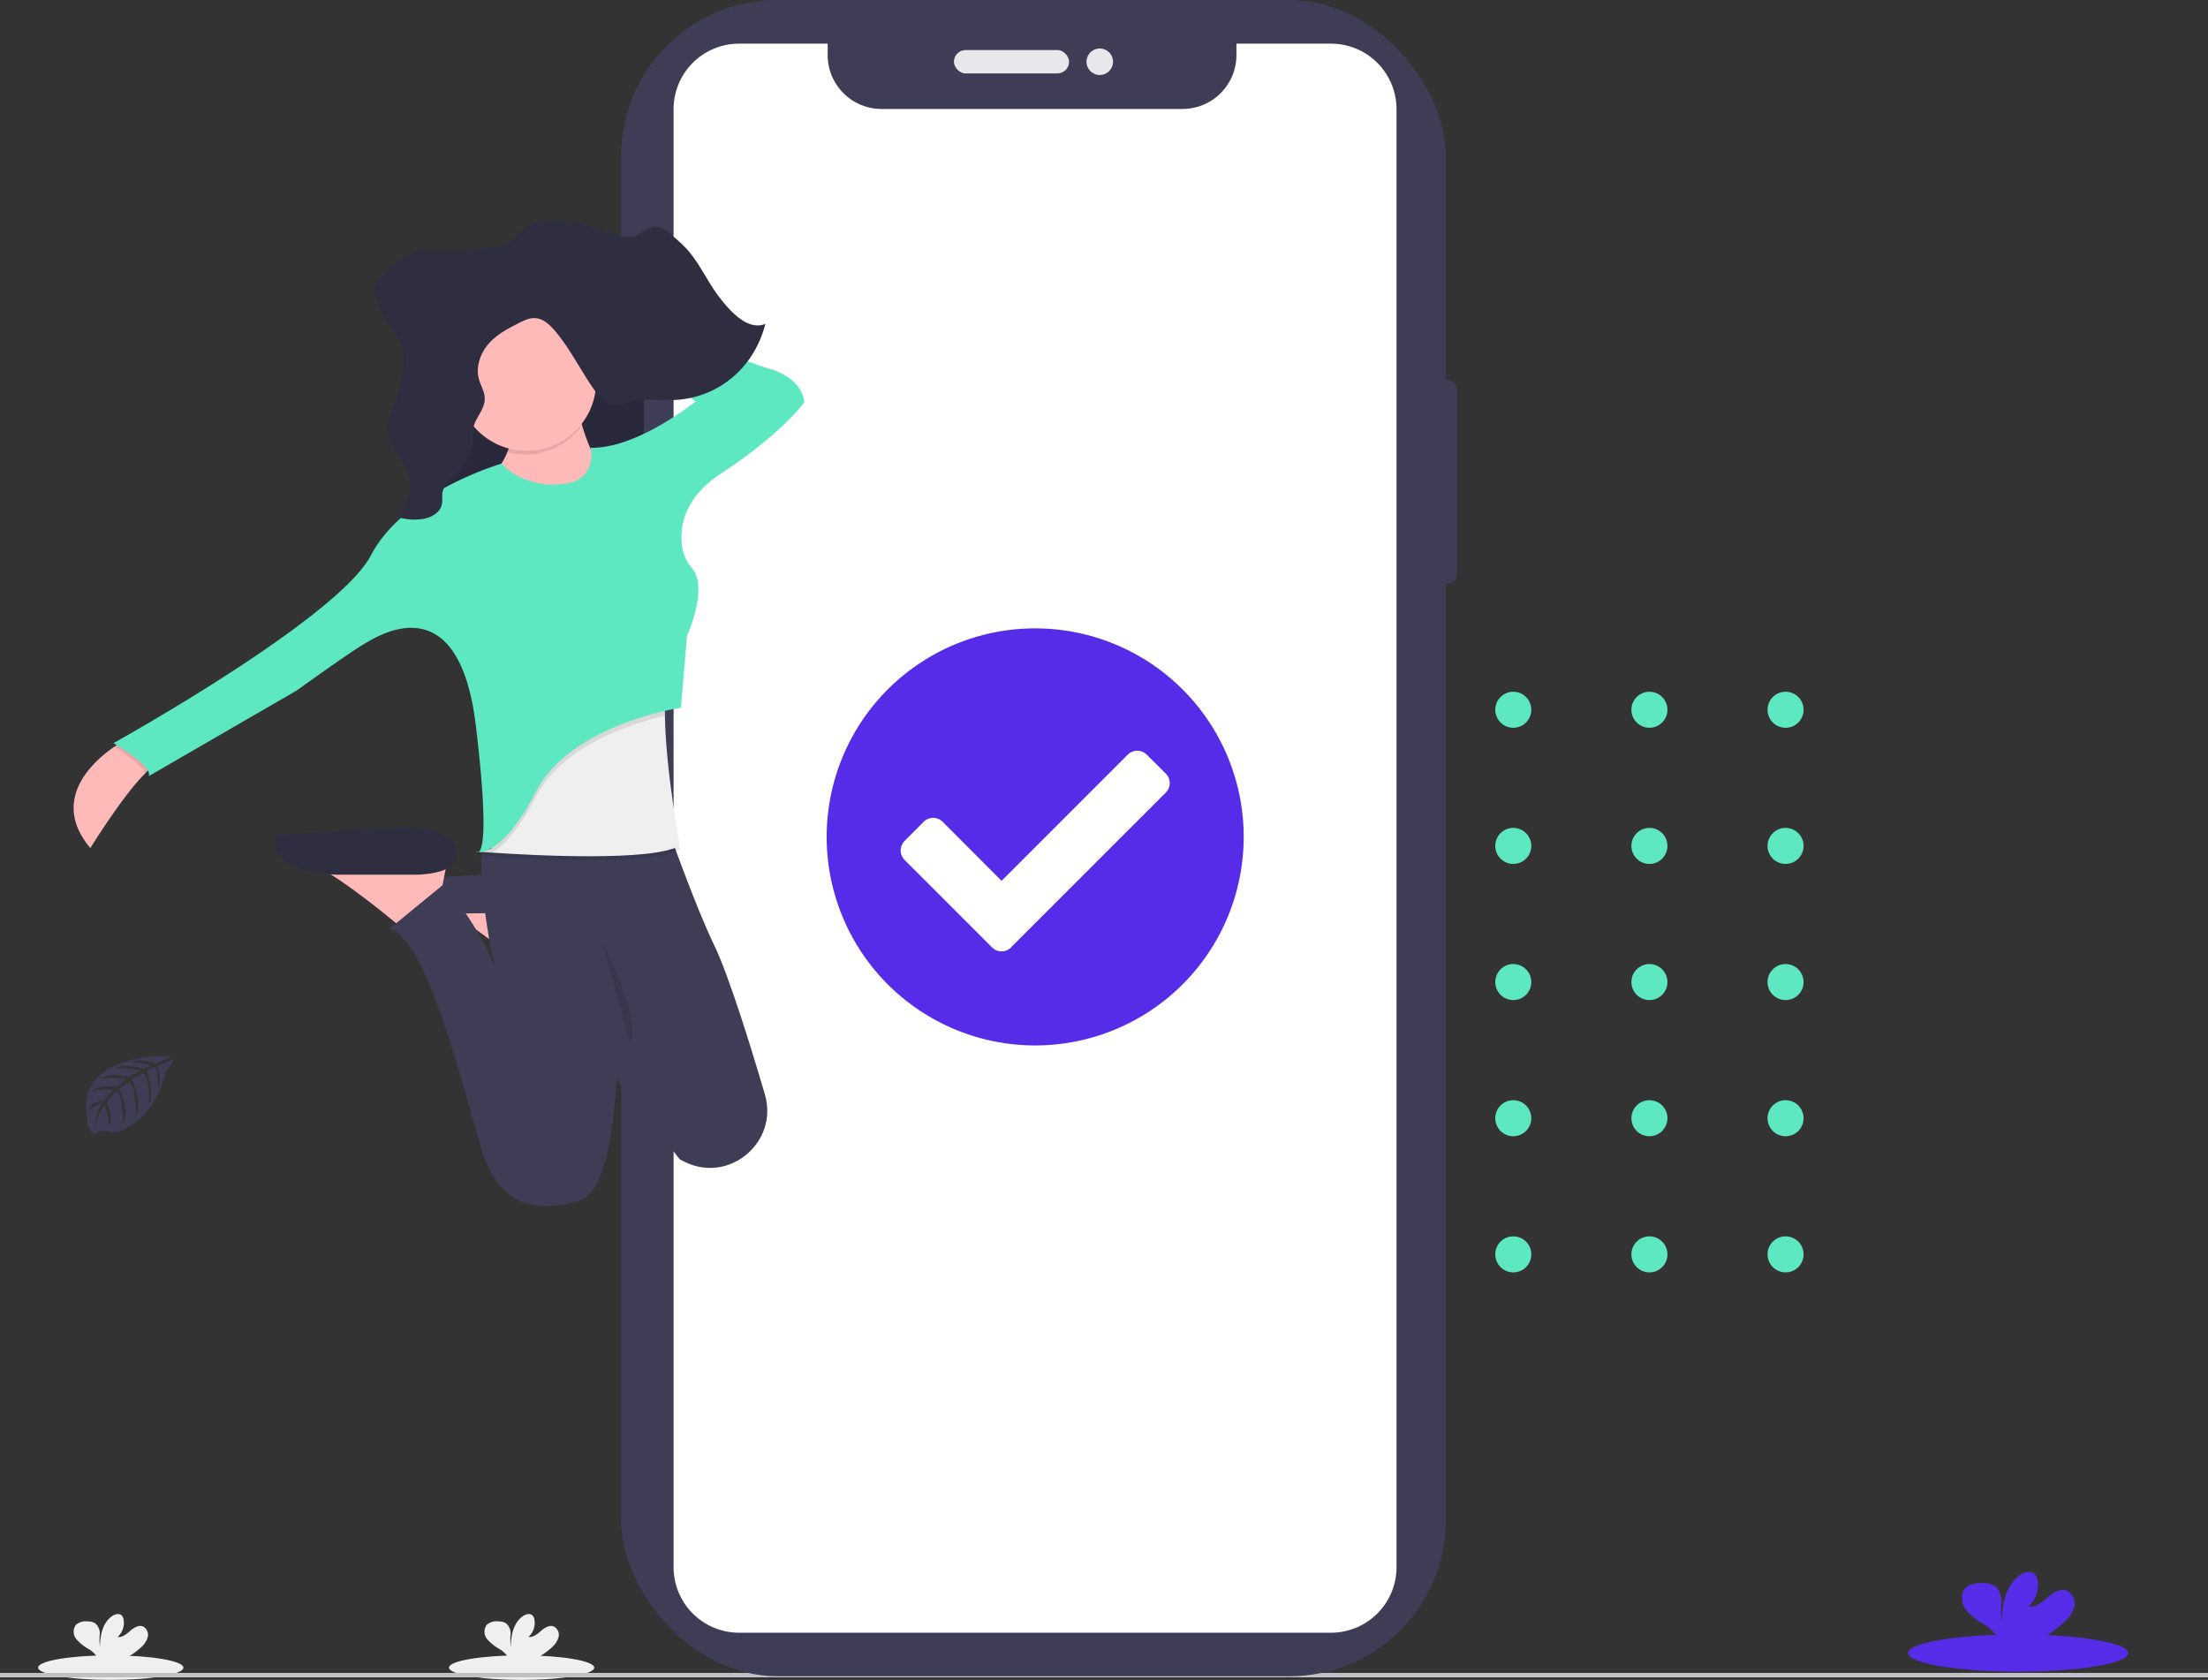 <?xml version="1.0" encoding="utf-8"?>
<svg xmlns="http://www.w3.org/2000/svg" xmlns:xlink="http://www.w3.org/1999/xlink" width="551.433" height="419.509" viewBox="0 0 551.433 419.509">
  <rect x="0" y="0" width="551.433" height="419.509" fill="#333333" stroke="none"/>
  <defs>
    <linearGradient id="linear-gradient" x1="0.505" y1="1.007" x2="0.505" gradientUnits="objectBoundingBox">
      <stop offset="0" stop-color="gray" stop-opacity="0.251"/>
      <stop offset="0.54" stop-color="gray" stop-opacity="0.122"/>
      <stop offset="1" stop-color="gray" stop-opacity="0.102"/>
    </linearGradient>
    <clipPath id="clip-path">
      <rect width="77" height="147" fill="none"/>
    </clipPath>
  </defs>
  <g id="ecommerce_clv" transform="translate(-282 -160.675)">
    <ellipse id="Ellipse_9" data-name="Ellipse 9" cx="27.49" cy="4.649" rx="27.49" ry="4.649" transform="translate(758.529 568.834)" fill="#572ce8"/>
    <path id="Path_179" data-name="Path 179" d="M905.317,835.3a8,8,0,0,0,2.619-3.958,3.529,3.529,0,0,0-1.833-4.027c-1.682-.643-3.482.527-4.841,1.7s-2.926,2.523-4.711,2.27a7.165,7.165,0,0,0,2.224-6.707,2.824,2.824,0,0,0-.622-1.367c-.93-1-2.627-.574-3.74.219-3.555,2.5-4.546,7.332-4.567,11.669a21.936,21.936,0,0,1-.068-4.786c-.013-1.586-.444-3.421-1.8-4.259a5.428,5.428,0,0,0-2.735-.643c-1.6-.061-3.377.1-4.471,1.271-1.367,1.449-1,3.883.178,5.469a17.417,17.417,0,0,0,4.629,3.705,10.256,10.256,0,0,1,3.3,3.152,2.845,2.845,0,0,1,.244.568h9.989a28.075,28.075,0,0,0,6.208-4.277Z" transform="translate(-107.928 -269.417)" fill="#572ce8"/>
    <ellipse id="Ellipse_9-2" data-name="Ellipse 9" cx="18.142" cy="3.068" rx="18.142" ry="3.068" transform="translate(394.122 574.047)" fill="#efefef"/>
    <path id="Path_179-2" data-name="Path 179" d="M896.669,830.989a5.283,5.283,0,0,0,1.728-2.612,2.33,2.33,0,0,0-1.209-2.658c-1.11-.424-2.3.348-3.194,1.124s-1.931,1.665-3.109,1.5a4.729,4.729,0,0,0,1.466-4.426,1.863,1.863,0,0,0-.411-.9c-.611-.659-1.733-.379-2.468.144-2.346,1.65-3,4.836-3.014,7.7a14.5,14.5,0,0,1-.045-3.158,3.261,3.261,0,0,0-1.191-2.81,3.582,3.582,0,0,0-1.8-.424,3.758,3.758,0,0,0-2.951.839,2.908,2.908,0,0,0,.117,3.609,11.44,11.44,0,0,0,3.055,2.444,6.767,6.767,0,0,1,2.179,2.077,1.879,1.879,0,0,1,.163.375h6.592a18.525,18.525,0,0,0,4.1-2.824Z" transform="translate(-476.902 -258.89)" fill="#efefef"/>
    <ellipse id="Ellipse_12" data-name="Ellipse 12" cx="18.142" cy="3.068" rx="18.142" ry="3.068" transform="translate(291.522 574.047)" fill="#efefef"/>
    <path id="Path_223" data-name="Path 223" d="M896.669,830.989a5.283,5.283,0,0,0,1.728-2.612,2.33,2.33,0,0,0-1.209-2.658c-1.11-.424-2.3.348-3.194,1.124s-1.931,1.665-3.109,1.5a4.729,4.729,0,0,0,1.466-4.426,1.863,1.863,0,0,0-.411-.9c-.611-.659-1.733-.379-2.468.144-2.346,1.65-3,4.836-3.014,7.7a14.5,14.5,0,0,1-.045-3.158,3.261,3.261,0,0,0-1.191-2.81,3.582,3.582,0,0,0-1.8-.424,3.758,3.758,0,0,0-2.951.839,2.908,2.908,0,0,0,.117,3.609,11.44,11.44,0,0,0,3.055,2.444,6.767,6.767,0,0,1,2.179,2.077,1.879,1.879,0,0,1,.163.375h6.592a18.525,18.525,0,0,0,4.1-2.824Z" transform="translate(-579.502 -258.89)" fill="#efefef"/>
    <rect id="Rectangle_22" data-name="Rectangle 22" width="551.433" height="1.113" transform="translate(282 578.431)" fill="#c0c0c7"/>
    <g id="Groupe_2660" data-name="Groupe 2660" transform="translate(0 38.074)">
      <g id="Group_2" data-name="Group 2" transform="translate(437.118 122.601)">
        <rect id="Rectangle_76" data-name="Rectangle 76" width="6.157" height="50.74" rx="2.29" transform="translate(202.642 94.956)" fill="#3f3d56"/>
        <rect id="Rectangle_80" data-name="Rectangle 80" width="205.964" height="418.592" rx="38.99" fill="#3f3d56"/>
        <path id="Path_176" data-name="Path 176" d="M628.9,199H605.279v2.842A13.467,13.467,0,0,1,591.8,215.309H516.667a13.467,13.467,0,0,1-13.474-13.467V199H481.072a16.358,16.358,0,0,0-16.358,16.358v364.1a16.358,16.358,0,0,0,16.358,16.358H628.9a16.358,16.358,0,0,0,16.358-16.358V215.386A16.358,16.358,0,0,0,628.9,199Z" transform="translate(-451.608 -188.097)" fill="#fff"/>
        <rect id="Rectangle_81" data-name="Rectangle 81" width="28.761" height="5.837" rx="2.919" transform="translate(83.115 12.501)" fill="#e6e8ec"/>
        <circle id="Ellipse_5" data-name="Ellipse 5" cx="3.315" cy="3.315" r="3.315" transform="translate(116.227 12.105)" fill="#e6e8ec"/>
        <circle id="Ellipse_11" data-name="Ellipse 11" cx="38.962" cy="38.962" r="38.962" transform="translate(65.277 175.472)" fill="#fff"/>
        <path id="Path_222" data-name="Path 222" d="M624.36,461.686a52.075,52.075,0,1,1-52.075-52.077,52.075,52.075,0,0,1,52.075,52.077Zm-58.093,27.564L604.9,450.622a3.356,3.356,0,0,0,0-4.753l-4.753-4.718a3.349,3.349,0,0,0-4.746,0l-31.506,31.506L549.18,457.912a3.37,3.37,0,0,0-4.753,0l-4.753,4.781a3.37,3.37,0,0,0,0,4.753l21.841,21.833a3.356,3.356,0,0,0,4.753,0Z" transform="translate(-468.873 -252.692)" fill="#572ce8"/>
      </g>
      <g id="Group_1" data-name="Group 1" transform="translate(300.388 177.561)">
        <rect id="Rectangle_77" data-name="Rectangle 77" width="3.104" height="15.016" rx="1.552" transform="translate(141.357 27.564)" fill="#3f3d56"/>
        <rect id="Rectangle_78" data-name="Rectangle 78" width="3.498" height="26.134" rx="1.749" transform="translate(141.245 55.06)" fill="#3f3d56"/>
        <rect id="Rectangle_79" data-name="Rectangle 79" width="3.329" height="26.359" rx="1.665" transform="translate(141.301 90.338)" fill="#3f3d56"/>
        <path id="Path_190" data-name="Path 190" d="M377.46,474.88a.574.574,0,0,0,.681.087A2.411,2.411,0,0,1,377.46,474.88Z" transform="translate(-277.415 -314.841)" fill="url(#linear-gradient)"/>
        <path id="Path_192" data-name="Path 192" d="M397.243,491l-.672,3.66-.519,2.8-.943,5.122-9.145,6.4s-.824-.706-2.184-1.818c-3.748-3.086-11.624-9.369-17.408-12.742a19.481,19.481,0,0,0-4.785-2.2Z" transform="translate(-271.457 -320.892)" fill="#feb9b9"/>
        <path id="Path_194" data-name="Path 194" d="M386.084,489.305s10.662,1.83,11.287-2.723-5.488-7.014-10.668-7.321-36.272,1.83-36.272,1.83-5.484,7.314,14.323,8.539Z" transform="translate(-267.007 -316.474)" fill="#3f3d56"/>
        <rect id="Rectangle_82" data-name="Rectangle 82" width="55.778" height="66.141" transform="translate(86.616 22.573)" fill="#2f2e41"/>
        <rect id="Rectangle_83" data-name="Rectangle 83" width="55.778" height="66.141" transform="translate(86.616 22.874)" opacity="0.1"/>
        <path id="Path_198" data-name="Path 198" d="M238.533,432.766a8.952,8.952,0,0,0-3.4,2.4c-5.622,5.565-13.673,18.626-13.673,18.626-10.294-12.262,1.1-21.95,5.952-25.279,1.181-.806,1.974-1.249,1.974-1.249Z" transform="translate(-217.289 -296.969)" fill="#feb9b9"/>
        <path id="Path_199" data-name="Path 199" d="M399.923,288.22s2.744,19.2,12.192,23.773-12.192,13.117-12.192,13.117L370.36,314.129s16.765-5.488,13.41-21.643Z" transform="translate(-274.75 -244.772)" fill="#feb9b9"/>
        <path id="Path_200" data-name="Path 200" d="M345.494,473.16l-.669,3.648-.543,2.811-.943,5.122-9.145,6.4s-.824-.7-2.184-1.811c-3.748-3.086-11.624-9.369-17.417-12.742a19.36,19.36,0,0,0-4.785-2.2Z" transform="translate(-252.02 -314.195)" fill="#feb9b9"/>
        <path id="Path_202" data-name="Path 202" d="M333.066,473.242s9.569.068,10.145-4.5-5.215-7.014-10.145-7.321-34.883,1.972-34.883,1.972-4.249,8.624,14.591,9.846Z" transform="translate(-247.501 -309.779)" fill="#2f2e41"/>
        <path id="Path_204" data-name="Path 204" d="M417.344,545.011c-.418-.206-.837-.418-1.249-.624l-1.125-1.418-14.747-18.7v.325c-.1,3.123-1.161,27.871-9.444,30.157-8.838,2.436-19.5,3.048-24.361-13.41s-13.741-52.424-22.861-54.56l13.567-11.124s8.982,10.506,12.642,20.562c-.137-.624-6.34-29.607-1.249-34.735h44.508s6.871,19.569,11.58,29.263c3.666,7.527,9.169,25.322,12.712,37.365C440.824,540,428.5,550.5,417.344,545.011Z" transform="translate(-264.688 -309.812)" fill="#3f3d56"/>
        <path id="Path_205" data-name="Path 205" d="M429.829,444.583c-6.871,4.066-37.034,2.411-46.846,1.749l-2.674-.194c-.287,0,.044-.162.044-.162l.275-2.767,7.314-18.589,39.163-22.711c-.794,2.392-1.056,6.053-.993,10.244C426.293,425.62,429.829,444.583,429.829,444.583Z" transform="translate(-278.44 -287.449)" opacity="0.1"/>
        <path id="Path_206" data-name="Path 206" d="M429.633,443.125c-6.871,4.066-37.034,2.411-46.846,1.749l-2.674-.188-.444-.038.487-.125,2.411-.624,5.178-20.725,39.164-22.705c-.793,2.392-1.056,6.053-.993,10.244C426.1,424.168,429.633,443.125,429.633,443.125Z" transform="translate(-278.244 -286.909)" fill="#efefef"/>
        <path id="Path_207" data-name="Path 207" d="M426.143,410.7c-7.964,1.836-25.491,7.224-32.224,20.238-4.491,8.664-8.27,12.38-10.906,13.935l-2.674-.188a1.534,1.534,0,0,0,.044-.162l2.411-.624,5.178-20.725,39.163-22.7C426.351,402.85,426.08,406.51,426.143,410.7Z" transform="translate(-278.496 -286.909)" opacity="0.1"/>
        <path id="Path_208" data-name="Path 208" d="M235.475,427.29l9.145,5.484a8.951,8.951,0,0,0-3.4,2.4c-.762-2.224-5.544-5.328-7.72-6.652C234.681,427.734,235.475,427.29,235.475,427.29Z" transform="translate(-223.375 -296.976)" opacity="0.1"/>
        <path id="Path_209" data-name="Path 209" d="M377.354,471.777a.543.543,0,0,1-.624-.087,2.167,2.167,0,0,0,.624.087Z" transform="translate(-277.141 -313.643)" opacity="0.1"/>
        <path id="Path_210" data-name="Path 210" d="M344.17,296.315s-8.232.912-14.022-5.184c0,0-24.361,7.014-32.611,22.861s-64.336,46.94-64.336,46.94,9.757,5.484,8.838,8.226l36.884-21.337s13.117-9.444,16.759-11.58S319.46,321,323.726,356.66s0,31.393,0,31.393,6.1,2.137,14.935-14.935,36.265-21.031,36.265-21.031l1.524-17.977s5.441-11.918,1.249-16.865a10.619,10.619,0,0,1-2.442-5.159c-.693-4.566,0-12.174,9.706-18.495,14.935-9.757,20.725-17.677,20.725-17.677s.306-5.8-8.838-8.539S350.522,249.7,350.522,249.7l-1.249,5.184,29.338,20.706s-14.628,11.867-26.234,11.58C352.377,287.171,354.532,296.009,344.17,296.315Z" transform="translate(-223.262 -230.312)" fill="#5de8c1"/>
        <path id="Path_211" data-name="Path 211" d="M408.957,297.126a59.539,59.539,0,0,1-1.686-7.446l-16.153,4.267a17.708,17.708,0,0,1-.368,9.319,17.371,17.371,0,0,0,18.207-6.141Z" transform="translate(-282.404 -245.32)" opacity="0.1"/>
        <circle id="Ellipse_10" data-name="Ellipse 10" cx="17.371" cy="17.371" r="17.371" transform="translate(95.767 22.88)" fill="#feb9b9"/>
        <path id="Path_213" data-name="Path 213" d="M428.67,507.07s10.056,19.813,7.008,25.9" transform="translate(-296.638 -326.925)" opacity="0.1"/>
        <path id="Path_221" data-name="Path 221" d="M384.8,218.791c4.822.55,9.4,2.617,14.148,3.748a7.021,7.021,0,0,0,3.66.137c1.842-.568,3.342-2.5,5.253-2.442a5.822,5.822,0,0,1,3.185,1.605,39.182,39.182,0,0,1,4.372,3.9c3.273,3.554,5.3,8.339,8.288,12.205s7.243,8.4,11.484,6.627c-2.885,11.243-11.884,18.276-22.109,18.976-4.079.28-8.258-.568-12.205.624a10.575,10.575,0,0,1-3.08.749c-2.274,0-4.1-2.086-5.522-4.116-3.323-4.772-5.952-10.187-9.694-14.541-1.249-1.443-2.692-2.811-4.441-3.073s-3.354.575-4.909,1.38c-2.567,1.331-5.19,2.7-7.183,5s-3.248,5.678-2.424,8.745c.444,1.662,1.456,3.161,1.474,4.9.038,2.773-2.411,4.8-2.892,7.5a28.108,28.108,0,0,0-.119,3.411c-.212,3.7-2.632,6.72-5.152,9.051a6.5,6.5,0,0,0-2.361,3.267c-.194.955,0,1.96-.125,2.929-.368,2.4-2.761,3.617-4.878,3.929a14.072,14.072,0,0,1-7.321-.868c2.961-1.4,4.785-5.384,4.1-8.951-.943-4.947-5.915-8.5-5.488-13.535a15.68,15.68,0,0,1,1.374-4.453,40.8,40.8,0,0,0,2.349-8.438,14.218,14.218,0,0,0-.144-6.727A20.907,20.907,0,0,0,341.4,245.2a29.091,29.091,0,0,1-3.516-7.2,5.066,5.066,0,0,1-.336-2.386,4.923,4.923,0,0,1,1.531-2.467c2.717-2.856,5.621-5.821,9.263-6.64a20.851,20.851,0,0,1,5.259-.2,62.075,62.075,0,0,0,9.138-.388c2.5-.293,6.72-.256,8.838-1.874,1.974-1.512,3.086-3.411,5.515-4.372a16.241,16.241,0,0,1,7.708-.881Z" transform="translate(-262.425 -218.66)" fill="#2f2e41"/>
      </g>
      <path id="Path_224" data-name="Path 224" d="M746.4,130.676s-23.813-1.435-21.031,15.272a4.071,4.071,0,0,0,2.118,4.293s.044-1.253,2.45-.821a10.972,10.972,0,0,0,2.588.125,5.365,5.365,0,0,0,3.165-1.3h0s6.705-2.77,9.312-13.724c0,0,1.924-2.387,1.848-3l-4.023,1.717s1.373,2.9.295,5.314c0,0-.132-5.208-.9-5.088-.157,0-2.093,1.008-2.093,1.008s2.369,5.057.583,8.73c0,0,.676-6.229-1.322-8.366l-2.833,1.68s2.764,5.22.89,9.482c0,0,.483-6.536-1.485-9.08l-2.563,2.005s2.595,5.145,1.015,8.68c0,0-.213-7.608-1.573-8.184a15.724,15.724,0,0,0-2.588,2.8s1.78,3.76.677,5.709c0,0-.677-5.07-1.253-5.1,0,0-2.237,3.36-2.469,5.64a12.231,12.231,0,0,1,1.93-5.978,6.743,6.743,0,0,0-3.428,1.774s.351-2.375,3.979-2.582a17.151,17.151,0,0,1,2.344-2.707s-3.609-.3-5.8.672c0,0,1.924-2.237,6.455-1.222l2.507-2.068s-4.755-.633-6.771.065c0,0,2.319-1.98,7.451-.539l2.758-1.648a25.194,25.194,0,0,0-6.467-.56s2.55-1.373,7.276.112l1.974-.884s-2.968-.583-3.842-.677-.915-.332-.915-.332a10.271,10.271,0,0,1,5.577.627S746.473,130.937,746.4,130.676Z" transform="translate(-421.608 255.7)" fill="#3f3d56"/>
    </g>
    <g id="Pattern_Dot_Vert" data-name="Pattern Dot Vert" transform="translate(655.433 333.415)">
      <g id="Grille_de_répétition_39" data-name="Grille de répétition 39" clip-path="url(#clip-path)">
        <g transform="translate(-655 -193)">
          <circle id="Ellipse_8" data-name="Ellipse 8" cx="4.5" cy="4.5" r="4.5" transform="translate(655 193)" fill="#5de8c1"/>
        </g>
        <g transform="translate(-621 -193)">
          <circle id="Ellipse_8-2" data-name="Ellipse 8" cx="4.5" cy="4.5" r="4.5" transform="translate(655 193)" fill="#5de8c1"/>
        </g>
        <g transform="translate(-587 -193)">
          <circle id="Ellipse_8-3" data-name="Ellipse 8" cx="4.5" cy="4.5" r="4.5" transform="translate(655 193)" fill="#5de8c1"/>
        </g>
        <g transform="translate(-655 -159)">
          <circle id="Ellipse_8-4" data-name="Ellipse 8" cx="4.5" cy="4.5" r="4.5" transform="translate(655 193)" fill="#5de8c1"/>
        </g>
        <g transform="translate(-621 -159)">
          <circle id="Ellipse_8-5" data-name="Ellipse 8" cx="4.5" cy="4.5" r="4.5" transform="translate(655 193)" fill="#5de8c1"/>
        </g>
        <g transform="translate(-587 -159)">
          <circle id="Ellipse_8-6" data-name="Ellipse 8" cx="4.5" cy="4.5" r="4.5" transform="translate(655 193)" fill="#5de8c1"/>
        </g>
        <g transform="translate(-655 -125)">
          <circle id="Ellipse_8-7" data-name="Ellipse 8" cx="4.5" cy="4.5" r="4.5" transform="translate(655 193)" fill="#5de8c1"/>
        </g>
        <g transform="translate(-621 -125)">
          <circle id="Ellipse_8-8" data-name="Ellipse 8" cx="4.5" cy="4.5" r="4.5" transform="translate(655 193)" fill="#5de8c1"/>
        </g>
        <g transform="translate(-587 -125)">
          <circle id="Ellipse_8-9" data-name="Ellipse 8" cx="4.5" cy="4.5" r="4.5" transform="translate(655 193)" fill="#5de8c1"/>
        </g>
        <g transform="translate(-655 -91)">
          <circle id="Ellipse_8-10" data-name="Ellipse 8" cx="4.5" cy="4.5" r="4.5" transform="translate(655 193)" fill="#5de8c1"/>
        </g>
        <g transform="translate(-621 -91)">
          <circle id="Ellipse_8-11" data-name="Ellipse 8" cx="4.5" cy="4.5" r="4.5" transform="translate(655 193)" fill="#5de8c1"/>
        </g>
        <g transform="translate(-587 -91)">
          <circle id="Ellipse_8-12" data-name="Ellipse 8" cx="4.5" cy="4.5" r="4.5" transform="translate(655 193)" fill="#5de8c1"/>
        </g>
        <g transform="translate(-655 -57)">
          <circle id="Ellipse_8-13" data-name="Ellipse 8" cx="4.5" cy="4.5" r="4.5" transform="translate(655 193)" fill="#5de8c1"/>
        </g>
        <g transform="translate(-621 -57)">
          <circle id="Ellipse_8-14" data-name="Ellipse 8" cx="4.5" cy="4.5" r="4.5" transform="translate(655 193)" fill="#5de8c1"/>
        </g>
        <g transform="translate(-587 -57)">
          <circle id="Ellipse_8-15" data-name="Ellipse 8" cx="4.5" cy="4.5" r="4.5" transform="translate(655 193)" fill="#5de8c1"/>
        </g>
      </g>
    </g>
  </g>
</svg>
